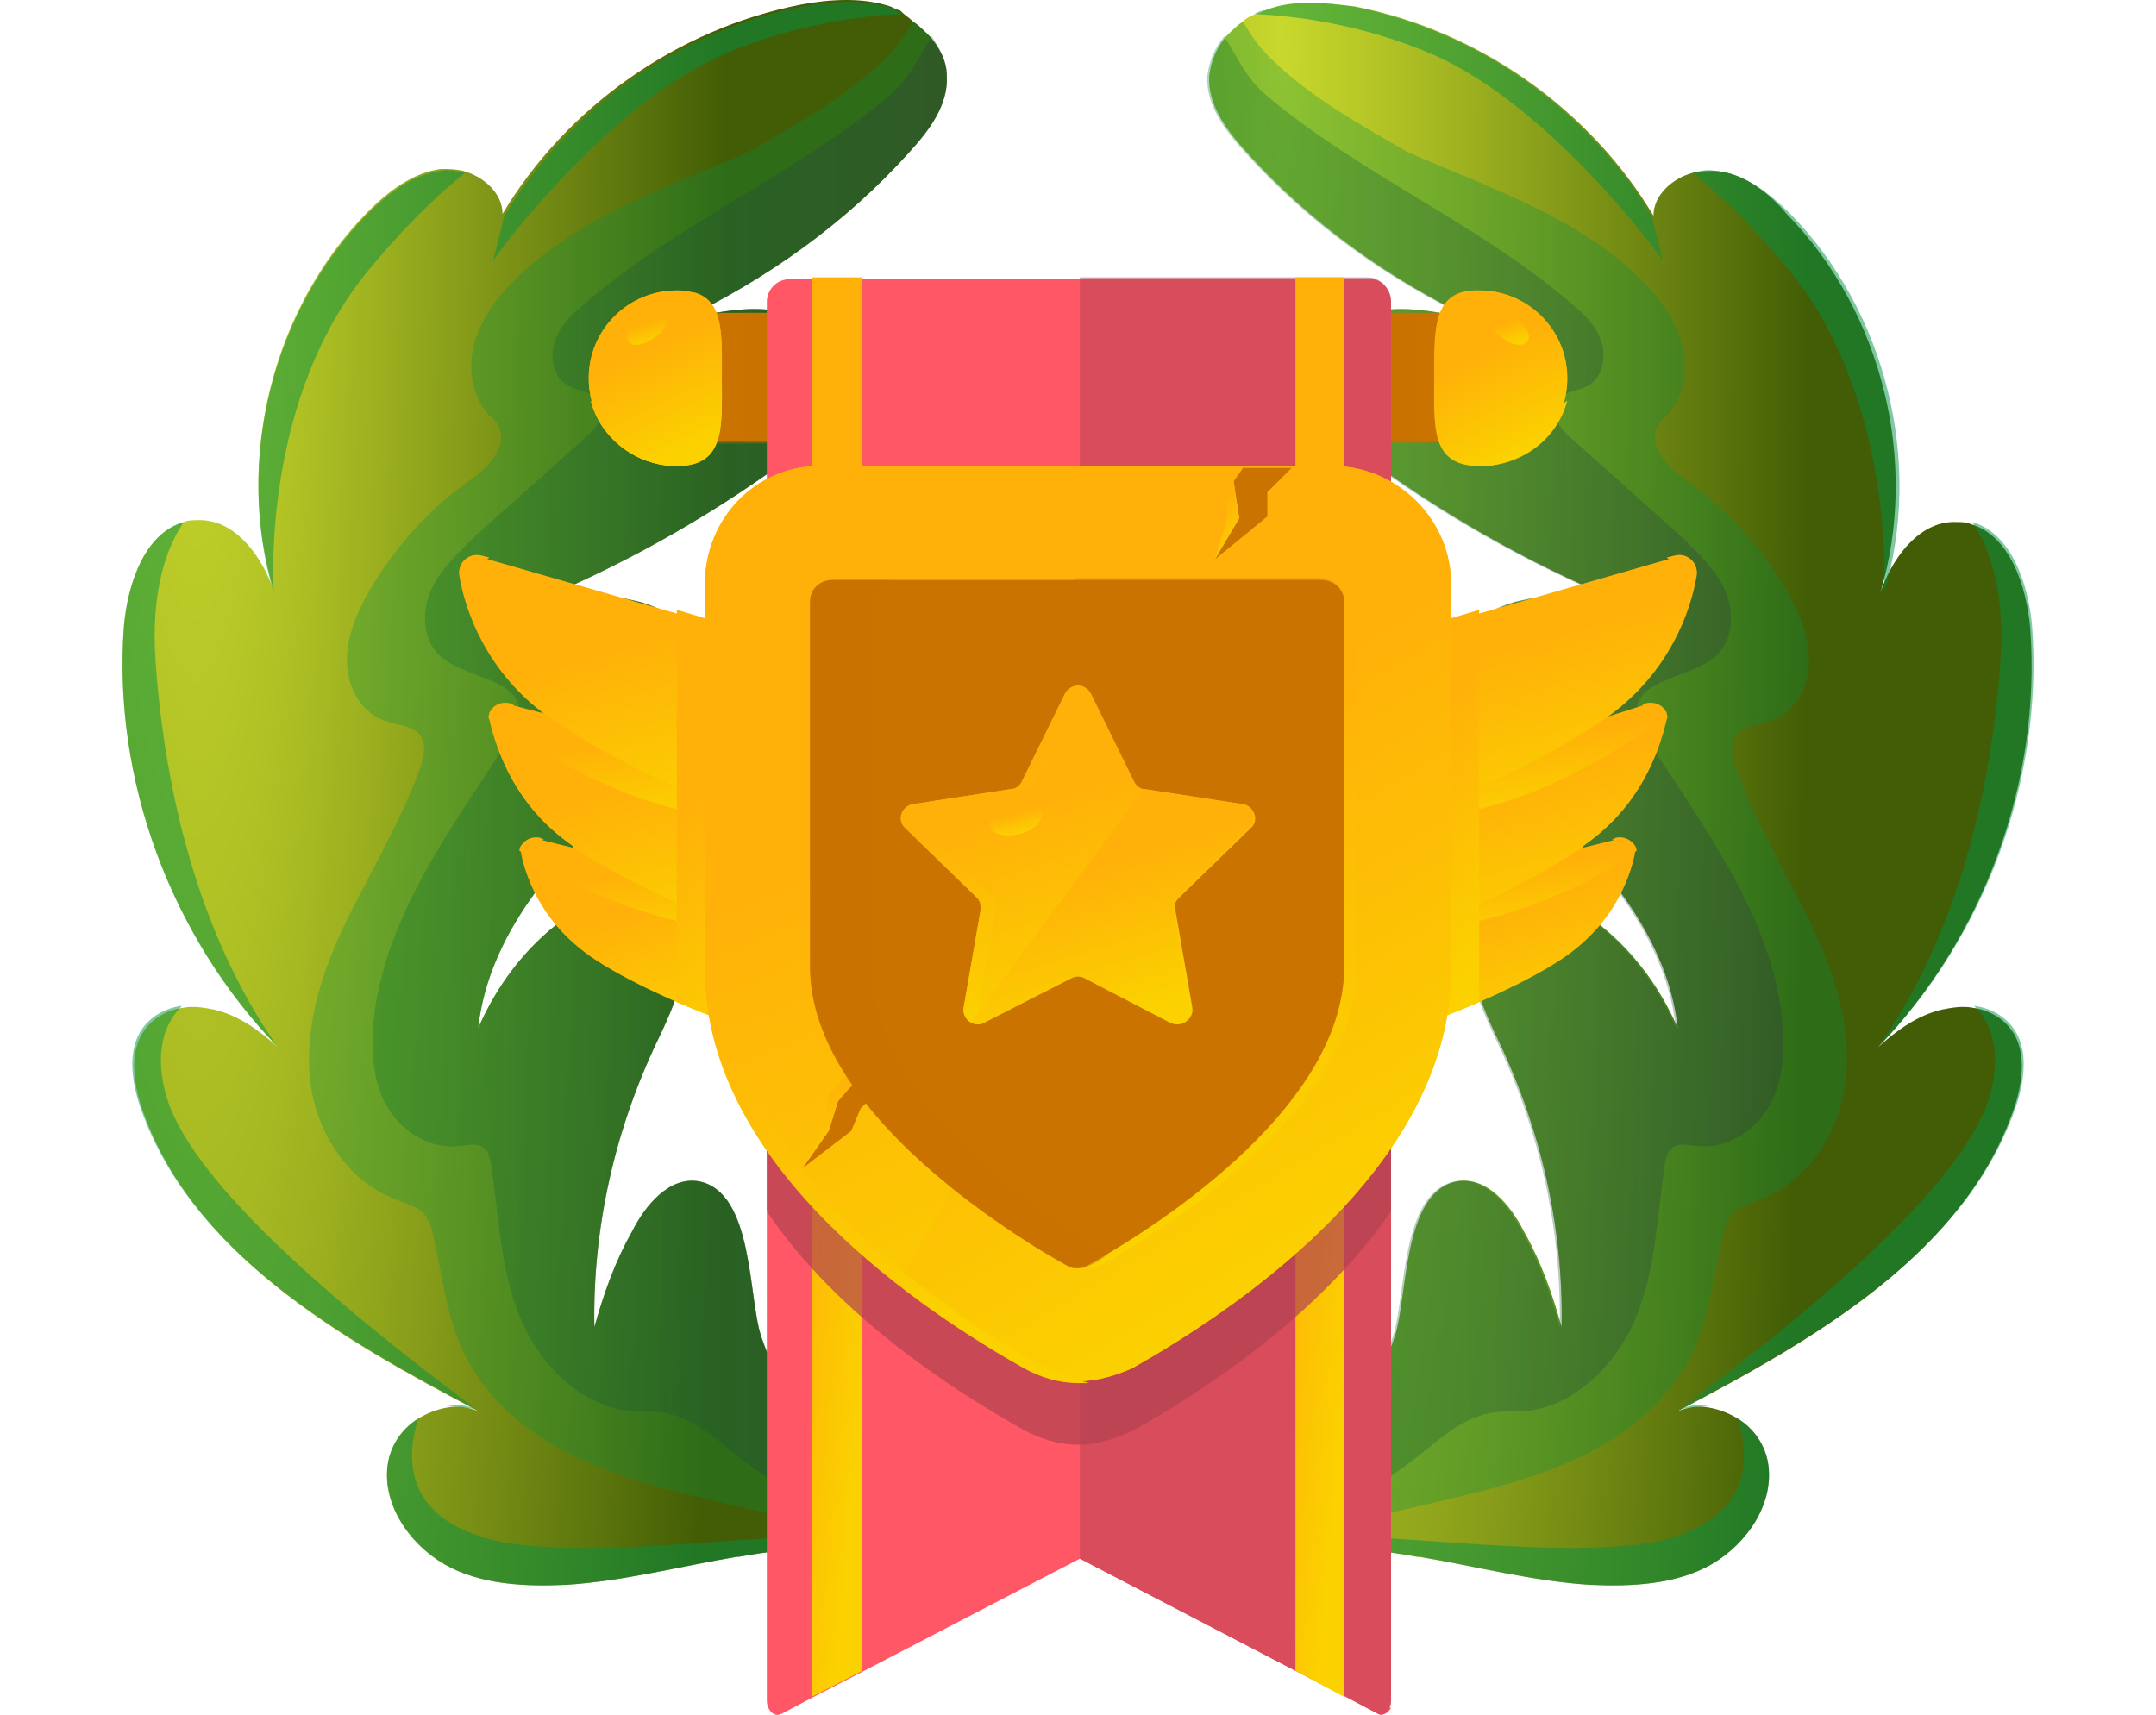 <svg width="440" height="350" viewBox="0 0 440 350" fill="none" xmlns="http://www.w3.org/2000/svg">
<path d="M188.631 311.673C189.013 312.054 189.396 312.816 189.396 313.198V313.579C189.013 313.96 188.631 313.96 188.248 313.96C186.718 313.96 185.188 314.342 183.275 314.342C172.564 315.104 161.47 315.867 150.758 317.773H150.376C138.899 319.679 127.422 322.729 115.563 323.492C107.147 323.873 97.966 323.492 90.698 319.298C83.429 315.104 77.691 306.716 79.221 298.329C79.986 294.516 82.281 291.466 85.342 289.56C87.255 288.416 89.167 287.654 91.463 287.273C93.375 286.891 95.671 287.273 97.584 288.035C69.275 273.166 38.671 255.629 28.724 225.51C27.194 220.554 26.429 214.454 29.489 210.26C31.402 207.591 34.462 206.066 37.523 205.685C39.436 205.304 41.731 205.685 43.644 206.066C48.617 207.21 52.825 210.26 56.651 213.691C56.651 213.691 57.033 213.691 57.033 214.072C34.845 191.197 22.986 159.172 25.281 127.91C26.046 119.141 29.489 108.847 37.523 106.56C38.288 106.178 39.436 106.178 40.201 106.178C47.469 105.797 52.825 112.66 55.503 119.522L55.885 120.666C47.852 93.978 55.503 63.097 75.013 43.272C79.221 39.078 84.194 35.266 89.932 34.503C91.463 34.503 92.993 34.503 94.523 34.885C98.731 36.028 102.557 39.459 102.557 43.653C115.563 21.922 138.134 5.909 163.382 0.953C169.503 -0.191 176.006 -0.572 181.745 1.334C182.51 1.716 183.275 2.097 183.657 2.097C184.805 3.241 185.57 3.622 186.335 4.384C187.483 5.147 188.631 6.291 189.778 7.434C191.691 9.722 193.221 12.391 193.221 15.441C193.604 21.541 189.396 26.878 185.57 31.072C172.564 45.559 156.496 56.997 138.899 65.385C145.402 63.86 152.288 62.334 158.792 63.478C165.295 64.622 171.798 69.96 172.181 76.441C172.564 84.066 166.06 89.785 159.939 94.36C143.107 106.56 125.127 116.472 106 124.097C113.651 122.572 121.684 120.666 129.335 122.572C136.986 124.097 144.255 130.197 144.637 137.822C145.402 146.591 137.751 153.454 131.248 159.172C115.563 172.897 99.879 189.291 97.584 209.879C101.409 201.11 107.147 193.485 114.798 187.766C120.919 183.191 130.1 180.141 135.839 185.097C143.49 191.579 138.516 203.397 134.308 212.166C125.51 230.466 120.919 250.673 121.302 270.879C123.214 264.016 125.51 257.535 128.953 251.435C131.631 246.098 136.604 239.998 142.725 241.141C153.818 243.429 152.671 264.779 155.349 272.785C159.939 286.51 169.503 298.329 181.745 306.335C184.423 308.241 186.718 309.767 188.631 311.673Z" fill="url(#paint0_radial_2475_4493)"/>
<path opacity="0.3" d="M188.631 311.673C189.013 312.054 189.396 312.817 189.396 313.198V313.579C189.013 313.961 188.631 313.961 188.248 313.961C186.718 313.961 185.188 314.342 183.275 314.342C170.651 312.054 158.409 309.386 145.785 306.336C135.839 304.048 125.51 301.379 116.329 296.804C107.147 292.229 98.731 284.986 94.523 275.836C91.08 268.592 90.315 260.204 88.402 252.198C88.02 250.292 87.255 248.385 86.107 247.242C84.577 246.098 82.664 245.717 81.134 244.954C70.422 241.142 63.919 230.085 63.154 219.029C62.389 207.973 66.214 196.917 71.188 187.004C76.161 177.091 81.899 167.179 85.725 156.885C86.49 154.598 87.255 151.548 85.342 149.641C83.812 148.116 81.516 148.116 79.221 147.354C73.865 145.829 70.805 140.491 70.805 134.773C70.805 129.435 73.1 124.479 75.778 119.904C80.751 111.516 87.637 103.891 95.671 98.172C99.496 95.504 103.704 91.31 101.792 87.116C101.409 85.972 100.261 85.21 99.496 84.448C96.053 80.254 95.288 74.154 97.201 68.816C99.114 63.479 102.557 59.285 106.765 55.472C119.772 43.654 136.986 37.935 152.671 31.072C162.617 25.354 172.946 19.635 180.98 11.629C183.275 9.341 184.805 7.054 186.335 4.385C187.483 5.147 188.631 6.291 189.778 7.435C191.691 9.722 193.221 12.391 193.221 15.441C193.604 21.541 189.396 26.879 185.57 31.072C172.564 45.56 156.496 56.997 138.899 65.385C145.403 63.86 152.288 62.335 158.792 63.479C165.295 64.622 171.799 69.96 172.181 76.441C172.564 84.066 166.06 89.785 159.939 94.36C143.107 106.56 125.127 116.473 106 124.098C113.651 122.573 121.684 120.666 129.335 122.573C136.986 124.098 144.255 130.198 144.637 137.823C145.403 146.591 137.751 153.454 131.248 159.173C115.564 172.898 99.879 189.292 97.584 209.879C101.409 201.11 107.147 193.485 114.798 187.767C120.919 183.191 130.1 180.142 135.839 185.098C143.49 191.579 138.517 203.398 134.309 212.167C125.51 230.467 120.919 250.673 121.302 270.879C123.215 264.017 125.51 257.535 128.953 251.435C131.631 246.098 136.604 239.998 142.725 241.142C153.819 243.429 152.671 264.779 155.349 272.786C159.939 286.511 169.503 298.329 181.745 306.336C184.423 308.242 186.718 309.767 188.631 311.673Z" fill="#009245"/>
<path opacity="0.3" d="M188.631 311.674C189.013 312.055 189.396 312.818 189.396 313.199C175.624 311.674 162.235 306.336 151.523 297.949C146.55 294.136 141.96 289.561 135.839 288.418C133.543 288.036 130.866 288.036 128.57 288.036C118.241 286.893 109.825 278.124 106 268.593C102.174 259.061 101.792 248.386 100.261 237.711C99.879 236.567 99.879 235.042 98.731 234.28C97.201 233.136 95.288 233.899 93.758 233.899C88.02 234.661 82.282 231.23 79.221 226.274C76.161 221.317 75.778 215.217 76.161 209.117C78.073 187.767 91.845 169.467 103.704 151.167C104.852 149.261 106 147.355 106 145.448C106 138.205 94.523 138.586 89.55 133.63C86.107 130.198 86.107 124.48 88.02 120.286C89.933 116.092 93.758 112.661 97.201 109.23C104.47 102.748 112.121 95.886 119.389 89.404C121.684 87.498 123.98 84.448 122.449 81.779C120.919 79.873 117.859 79.873 115.946 78.73C112.886 77.204 112.121 72.629 113.268 69.579C114.416 66.148 117.094 63.861 119.772 61.573C138.517 45.561 162.235 35.648 181.362 19.636C185.57 16.204 187.483 11.629 190.161 7.436C191.691 9.723 193.221 12.392 193.221 15.442C193.604 21.542 189.396 26.879 185.57 31.073C172.564 45.561 156.496 56.998 138.899 65.386C145.403 63.861 152.288 62.336 158.792 63.48C165.295 64.623 171.799 69.961 172.181 76.442C172.564 84.067 166.06 89.786 159.939 94.361C143.107 106.561 125.127 116.473 106 124.098C113.651 122.573 121.684 120.667 129.335 122.573C136.986 124.098 144.255 130.198 144.637 137.823C145.403 146.592 137.751 153.455 131.248 159.173C115.564 172.899 99.879 189.292 97.584 209.88C101.409 201.111 107.147 193.486 114.798 187.767C120.919 183.192 130.1 180.142 135.839 185.099C143.49 191.58 138.517 203.399 134.309 212.167C125.51 230.467 120.919 250.674 121.302 270.88C123.215 264.018 125.51 257.536 128.953 251.436C131.631 246.099 136.604 239.999 142.725 241.142C153.819 243.43 152.671 264.78 155.349 272.786C159.939 286.511 169.503 298.33 181.745 306.336C184.423 308.243 186.718 309.768 188.631 311.674Z" fill="url(#paint1_linear_2475_4493)"/>
<path opacity="0.5" d="M184.04 2.861C176.007 3.242 162.235 4.767 147.315 11.248C123.98 21.542 101.792 51.28 100.644 53.186L102.939 44.036C115.946 22.305 138.517 6.292 163.765 1.336C169.886 0.192 176.389 -0.189 182.127 1.717C182.893 2.098 183.275 2.48 184.04 2.861Z" fill="#009245"/>
<path opacity="0.5" d="M94.906 35.266C90.698 38.697 84.577 44.035 76.543 53.566C52.825 80.635 55.886 121.047 55.886 121.047C47.852 94.36 55.503 63.478 75.013 43.653C79.221 39.459 84.194 35.647 89.933 34.885C91.463 34.503 92.993 34.885 94.906 35.266Z" fill="#009245"/>
<path opacity="0.5" d="M56.651 213.69C34.845 191.196 22.986 159.171 25.281 127.909C26.047 119.14 29.489 108.846 37.523 106.559C34.08 111.515 30.637 120.665 31.785 135.534C33.698 161.84 40.584 190.815 56.651 213.69Z" fill="#009245"/>
<path opacity="0.5" d="M97.201 287.653C68.892 272.784 38.288 255.247 28.342 225.128C26.812 220.172 26.047 214.072 29.107 209.878C31.02 207.209 34.08 205.684 37.141 205.303C34.08 208.353 31.402 213.69 33.698 222.84C37.906 239.997 66.98 265.159 97.201 287.653Z" fill="#009245"/>
<path opacity="0.5" d="M97.201 287.654C97.201 287.654 94.906 287.273 91.08 286.892C93.376 286.51 95.288 286.892 97.201 287.654Z" fill="#009245"/>
<path opacity="0.5" d="M183.275 314.34C172.564 315.102 161.47 315.865 150.758 317.771H150.376C138.899 319.677 127.423 322.727 115.564 323.49C107.147 323.871 97.966 323.49 90.698 319.296C83.429 315.102 77.691 306.715 79.221 298.327C79.986 294.515 82.282 291.465 85.342 289.559C83.429 295.659 80.751 310.146 102.174 314.721C125.51 318.915 165.295 310.909 183.275 314.34Z" fill="#009245"/>
<path d="M251.369 311.671C250.987 312.052 250.604 312.434 250.604 313.196V313.577C250.987 313.959 251.369 313.959 251.752 313.959C253.282 313.959 254.812 314.34 256.725 314.34C267.436 315.102 278.53 315.865 289.242 317.771H289.624C301.101 319.677 312.577 322.727 324.437 323.49C332.853 323.871 342.034 323.49 349.302 319.296C356.571 315.102 362.309 306.715 360.779 298.327C360.014 294.515 357.718 291.465 354.658 289.559C352.745 288.415 350.833 287.652 348.537 287.271C346.624 286.89 344.329 287.271 342.416 288.034C370.725 273.165 401.329 255.627 411.276 225.508C412.806 220.552 413.571 214.452 410.511 210.258C408.598 207.59 405.537 206.065 402.477 205.683C400.564 205.302 398.269 205.683 396.356 206.065C391.383 207.208 387.175 210.258 383.349 213.69C383.349 213.69 382.967 213.69 382.967 214.071C404.772 191.577 416.631 159.552 414.336 128.289C413.571 119.521 410.128 109.227 402.094 106.939C401.329 106.558 400.182 106.558 399.417 106.558C392.148 106.177 386.792 113.039 384.115 119.902L383.732 121.046C391.766 94.358 384.115 63.477 364.604 43.652C361.161 39.458 355.806 35.264 350.067 34.883C348.537 34.883 347.007 34.883 345.477 35.264C341.269 36.408 337.443 39.839 337.443 44.033C324.436 22.302 301.866 6.289 276.618 1.333C270.497 0.57 263.993 -0.192 258.255 2.095C257.49 2.477 256.725 2.858 256.342 2.858C255.195 3.239 254.43 3.62 253.665 4.383C252.517 5.145 251.369 6.289 250.222 7.433C248.309 9.72 247.161 12.389 246.779 15.439C246.396 21.539 250.604 26.877 254.43 31.07C267.436 45.558 283.504 56.995 301.101 65.383C294.598 63.858 287.712 62.333 281.208 63.477C274.705 64.621 268.201 69.958 267.819 76.439C267.436 84.064 273.94 89.783 280.061 94.358C296.893 106.558 314.873 116.471 334 124.096C326.349 122.571 318.316 120.664 310.665 122.571C303.014 124.096 295.745 130.196 295.363 137.821C294.598 146.589 302.249 153.452 308.752 159.171C324.436 172.896 340.121 189.29 342.416 209.877C338.591 201.108 332.853 193.483 325.202 187.765C319.081 183.19 309.9 180.14 304.161 185.096C296.51 191.577 301.483 203.396 305.692 212.165C314.49 230.465 319.081 250.671 318.698 270.877C316.785 264.015 314.49 257.534 311.047 251.434C308.369 246.096 303.396 239.996 297.275 241.14C286.181 243.427 287.329 264.777 284.651 272.784C280.061 286.509 270.497 298.327 258.255 306.334C255.577 308.24 253.282 309.765 251.369 311.671Z" fill="url(#paint2_radial_2475_4493)"/>
<path opacity="0.3" d="M251.369 311.671C250.987 312.052 250.604 312.434 250.604 313.196V313.577C250.987 313.959 251.369 313.959 251.752 313.959C253.282 313.959 254.812 314.34 256.725 314.34C269.349 312.052 281.591 309.384 294.215 306.334C304.161 304.046 314.49 301.377 323.671 296.802C332.853 292.227 341.269 284.984 345.477 275.834C348.92 268.59 349.685 260.202 351.598 252.196C351.98 250.29 352.745 248.383 353.893 247.24C355.423 246.096 357.336 245.715 358.866 244.952C369.577 241.14 376.081 230.083 376.846 219.027C377.611 207.971 373.786 196.915 368.812 187.002C363.839 177.09 358.101 167.177 354.275 156.883C353.51 154.596 352.745 151.546 354.658 149.639C356.188 148.114 358.484 148.114 360.779 147.352C366.135 145.827 369.195 140.489 369.195 134.771C369.195 129.433 366.9 124.477 364.222 119.902C359.249 111.514 352.363 103.889 344.329 98.171C340.504 95.502 336.296 91.308 338.208 87.114C338.591 85.971 339.738 85.208 340.504 84.445C343.947 80.252 344.712 74.152 342.799 68.814C340.886 63.477 337.443 59.283 333.235 55.471C320.228 43.652 303.014 37.933 287.329 31.07C277.383 25.352 267.054 19.633 259.02 11.627C256.725 9.339 255.195 7.052 253.664 4.383C252.517 5.145 251.369 6.289 250.222 7.433C248.309 9.72 247.161 12.389 246.779 15.439C246.396 21.539 250.604 26.877 254.43 31.07C267.436 45.558 283.503 56.995 301.101 65.383C294.597 63.858 287.712 62.333 281.208 63.477C274.705 64.621 268.201 69.958 267.819 76.439C267.436 84.064 273.94 89.783 280.06 94.358C296.893 106.558 314.873 116.471 334 124.096C326.349 122.571 318.316 120.664 310.665 122.571C303.014 124.096 295.745 130.196 295.363 137.821C294.597 146.589 302.248 153.452 308.752 159.171C324.436 172.896 340.121 189.29 342.416 209.877C338.591 201.108 332.853 193.483 325.202 187.765C319.081 183.19 309.9 180.14 304.161 185.096C296.51 191.577 301.483 203.396 305.691 212.165C314.49 230.465 319.081 250.671 318.698 270.877C316.785 264.015 314.49 257.534 311.047 251.434C308.369 246.096 303.396 239.996 297.275 241.14C286.181 243.427 287.329 264.777 284.651 272.784C280.061 286.509 270.497 298.327 258.255 306.334C255.577 308.24 253.282 309.765 251.369 311.671Z" fill="#009245"/>
<path opacity="0.3" d="M251.369 311.672C250.987 312.053 250.604 312.434 250.604 313.197C264.376 311.672 277.765 306.334 288.477 297.947C293.45 294.134 298.04 289.559 304.161 288.416C306.457 288.034 309.134 288.034 311.43 288.034C321.759 286.891 330.175 278.122 334 268.591C337.826 259.059 338.208 248.384 339.739 237.709C340.121 236.566 340.121 235.04 341.269 234.278C342.799 233.134 344.712 233.897 346.242 233.897C351.98 234.659 357.718 231.228 360.779 226.272C363.839 221.315 364.222 215.215 363.839 209.115C361.926 187.765 348.155 169.465 336.296 151.165C335.148 149.259 334 147.353 334 145.446C334 138.203 345.477 138.584 350.45 133.628C353.893 130.196 353.893 124.478 351.98 120.284C350.067 116.09 346.242 112.659 342.799 109.228C335.53 102.746 327.879 95.884 320.611 89.403C318.316 87.496 316.02 84.446 317.551 81.778C319.081 79.871 322.141 79.871 324.054 78.728C327.114 77.203 327.879 72.627 326.732 69.578C325.584 66.146 322.906 63.859 320.228 61.571C301.483 45.559 277.765 35.646 258.638 19.634C254.43 16.202 252.517 11.627 249.839 7.434C247.926 9.721 246.779 12.39 246.396 15.44C246.013 21.54 250.222 26.877 254.047 31.071C267.054 45.559 283.121 56.996 300.718 65.384C294.215 63.859 287.329 62.334 280.826 63.477C274.322 64.621 267.819 69.959 267.436 76.44C267.054 84.065 273.557 89.784 279.678 94.359C296.51 106.559 314.49 116.471 333.618 124.096C325.967 122.571 317.933 120.665 310.282 122.571C302.631 124.096 295.363 130.196 294.98 137.821C294.215 146.59 301.866 153.453 308.369 159.172C324.054 172.897 339.739 189.29 342.034 209.878C338.208 201.109 332.47 193.484 324.819 187.765C318.698 183.19 309.517 180.14 303.779 185.097C296.128 191.578 301.101 203.397 305.309 212.165C314.108 230.465 318.698 250.672 318.316 270.878C316.403 264.016 314.108 257.534 310.665 251.434C307.987 246.097 303.014 239.997 296.893 241.141C285.799 243.428 286.946 264.778 284.269 272.784C279.678 286.509 270.114 298.328 257.873 306.334C255.577 308.241 253.282 309.766 251.369 311.672Z" fill="url(#paint3_linear_2475_4493)"/>
<path opacity="0.5" d="M255.96 2.858C263.993 3.239 277.765 4.764 292.685 11.245C316.02 21.539 338.208 51.277 339.356 53.183L337.061 44.033C324.054 22.302 301.483 6.289 276.235 1.333C270.497 0.57 263.993 -0.192 258.255 2.095C257.49 2.095 256.725 2.477 255.96 2.858Z" fill="#009245"/>
<path opacity="0.5" d="M345.477 35.266C349.685 38.697 355.806 44.035 363.839 53.566C387.175 80.635 384.497 121.047 384.497 121.047C392.531 94.36 384.88 63.478 365.369 43.653C361.161 39.459 355.806 35.266 350.067 34.885C348.537 34.503 347.007 34.885 345.477 35.266Z" fill="#009245"/>
<path opacity="0.5" d="M383.349 213.69C405.155 191.196 417.014 159.171 414.719 127.909C413.953 119.14 410.51 108.846 402.477 106.559C405.92 111.515 409.363 120.665 408.215 135.534C406.302 161.84 399.417 190.815 383.349 213.69Z" fill="#009245"/>
<path opacity="0.5" d="M342.799 287.653C371.108 272.784 401.712 255.247 411.658 225.128C413.188 220.172 413.953 214.072 410.893 209.878C408.98 207.209 405.92 205.684 402.86 205.303C405.92 208.353 408.598 213.69 406.302 222.84C402.094 239.997 373.02 265.159 342.799 287.653Z" fill="#009245"/>
<path opacity="0.5" d="M342.799 287.654C342.799 287.654 345.094 287.273 348.92 286.892C346.624 286.51 344.712 286.892 342.799 287.654Z" fill="#009245"/>
<path opacity="0.5" d="M256.725 314.34C267.436 315.102 278.53 315.865 289.242 317.771H289.624C301.101 319.677 312.577 322.727 324.436 323.49C332.853 323.871 342.034 323.49 349.302 319.296C356.571 315.102 362.309 306.715 360.779 298.327C360.014 294.515 357.718 291.465 354.658 289.559C356.571 295.659 359.249 310.146 337.826 314.721C314.873 318.915 275.087 310.909 256.725 314.34Z" fill="#009245"/>
<path d="M298.806 63.861H141.194V90.168H298.806V63.861Z" fill="#CA7300"/>
<path opacity="0.5" d="M288.477 63.861H151.523V90.168H288.477V63.861Z" fill="#CA7300"/>
<path opacity="0.3" d="M298.806 79.492H141.194V90.549H298.806V79.492Z" fill="#CA7300"/>
<path d="M283.886 61.572V347.129C283.886 349.035 282.356 350.56 281.208 349.798L274.705 346.366L264.376 341.029L220.383 318.154L176.389 341.029L166.06 346.366L159.557 349.798C158.027 350.56 156.879 349.035 156.879 347.129V61.572C156.879 58.903 159.174 56.997 161.47 56.997H279.295C281.591 56.615 283.886 58.903 283.886 61.572Z" fill="#FF5766"/>
<path d="M161.087 347.13V61.573C161.087 58.904 163.382 56.998 165.678 56.998H161.087C158.409 56.998 156.496 59.286 156.496 61.573V347.13C156.496 349.036 158.027 350.561 159.174 349.799L161.47 348.655C161.087 348.274 161.087 347.511 161.087 347.13Z" fill="#FF5766"/>
<path d="M279.295 346.369L268.967 341.031L224.973 318.156L222.678 319.3L264.376 341.031L274.705 346.369L281.208 349.8C282.356 350.181 283.121 349.8 283.886 348.656L279.295 346.369Z" fill="#FF5766"/>
<path opacity="0.5" d="M283.886 61.574V347.131C283.886 349.037 282.356 350.562 281.208 349.799L274.705 346.368L264.376 341.031L220.383 318.155V56.617H279.295C281.591 56.617 283.886 58.905 283.886 61.574Z" fill="#B24250"/>
<path d="M176.007 56.617V341.031L165.678 346.368V56.617H176.007Z" fill="url(#paint4_linear_2475_4493)"/>
<path d="M274.322 56.617V346.368L264.376 341.031V56.617H274.322Z" fill="url(#paint5_linear_2475_4493)"/>
<path opacity="0.7" d="M283.886 111.136V247.243C268.966 268.974 244.483 284.606 231.476 291.849C227.651 293.756 223.825 294.899 220 294.899C216.174 294.899 212.349 293.756 208.906 291.849C195.899 284.606 171.033 268.974 156.496 247.243V111.136C159.939 109.23 163.382 108.468 167.59 108.468H272.792C276.618 108.086 280.443 109.23 283.886 111.136Z" fill="#B24250"/>
<path d="M164.913 185.481V214.456C164.913 214.456 151.523 210.262 138.134 204.544C132.013 201.875 125.892 198.825 121.302 195.775C110.973 188.912 107.53 179.762 106.382 174.425C106.382 174.043 106.382 174.043 106.382 173.662C106.382 172.137 108.295 170.993 110.208 171.375L117.859 173.281L138.517 178.618L164.913 185.481Z" fill="url(#paint6_linear_2475_4493)"/>
<path d="M124.362 195.392C114.033 188.529 110.59 179.379 109.443 174.042C109.443 173.661 109.443 173.661 109.443 173.279C109.443 172.517 110.208 171.754 110.973 171.373L110.208 170.992C108.295 170.611 106.382 171.754 106.382 173.279C106.382 173.279 106.382 173.661 106.382 174.042C107.53 179.379 110.973 188.529 121.302 195.392C136.221 205.686 164.913 214.454 164.913 214.454V213.311C157.262 210.642 136.604 203.398 124.362 195.392Z" fill="url(#paint7_linear_2475_4493)"/>
<path d="M164.913 185.481V191.2C162.235 191.581 158.792 191.962 154.201 191.2C127.805 187.387 113.268 179 106 173.662C106 172.137 107.913 170.993 109.825 171.375L164.913 185.481Z" fill="url(#paint8_linear_2475_4493)"/>
<path d="M164.913 160.699V195.012C164.913 195.012 151.906 190.818 138.134 184.337C130.866 180.906 123.215 177.093 117.476 173.281C117.094 173.281 117.094 172.899 116.711 172.518C105.235 164.512 101.409 153.456 100.261 147.356C100.261 146.974 100.261 146.593 100.261 145.831C100.644 144.306 102.557 143.162 104.47 143.924L113.268 146.212L138.517 153.074L164.913 160.699Z" fill="url(#paint9_linear_2475_4493)"/>
<path d="M119.772 172.518C108.295 164.511 104.47 153.455 103.322 147.355C103.322 146.974 103.322 146.592 103.322 145.83C103.704 145.067 104.087 144.305 104.852 143.924L104.087 143.542C102.174 143.161 100.644 143.924 99.879 145.449C99.879 145.83 99.496 146.211 99.879 146.974C101.409 153.455 105.235 164.511 116.711 172.518C133.543 184.336 164.913 195.011 164.913 195.011V193.868C156.496 190.818 133.161 182.43 119.772 172.518Z" fill="url(#paint10_linear_2475_4493)"/>
<path d="M164.913 160.699V165.274C163.382 165.655 162.235 166.037 160.322 166.418C133.926 170.23 109.06 152.693 99.879 146.211C100.261 144.686 102.174 143.543 104.087 144.305L164.913 160.699Z" fill="url(#paint11_linear_2475_4493)"/>
<path d="M164.913 132.487V171.375C164.913 171.375 152.288 167.181 138.134 160.7C129.335 156.887 120.154 151.931 112.886 146.975C112.503 146.593 112.121 146.593 111.738 146.212C99.114 137.062 94.906 124.481 93.758 117.618C93.376 115.331 95.671 113.043 98.349 113.806L138.134 125.243L164.913 132.487Z" fill="url(#paint12_linear_2475_4493)"/>
<path d="M116.329 145.829C103.704 136.679 99.496 124.098 98.349 117.236C97.966 115.711 98.731 114.567 99.879 113.804L98.349 113.423C95.671 112.661 93.376 114.948 93.758 117.236C95.288 124.098 99.496 136.679 111.738 145.829C130.1 159.554 164.913 171.373 164.913 171.373V169.848C154.966 166.036 130.483 156.123 116.329 145.829Z" fill="url(#paint13_linear_2475_4493)"/>
<path d="M164.913 132.487V214.456C164.913 214.456 151.523 210.262 138.134 204.543V124.48L164.913 132.487Z" fill="url(#paint14_linear_2475_4493)"/>
<path d="M275.087 185.481V214.456C275.087 214.456 288.477 210.262 301.866 204.544C307.987 201.875 314.108 198.825 318.698 195.775C329.027 188.912 332.47 179.762 333.618 174.425C333.618 174.043 333.618 174.043 333.618 173.662C333.618 172.137 331.705 170.993 329.792 171.375L322.141 173.281L301.483 178.618L275.087 185.481Z" fill="url(#paint15_linear_2475_4493)"/>
<path d="M315.638 195.392C325.967 188.529 329.41 179.379 330.557 174.042C330.557 173.661 330.557 173.661 330.557 173.279C330.557 172.517 329.792 171.754 329.027 171.373L329.792 170.992C331.705 170.611 333.618 171.754 333.618 173.279C333.618 173.279 333.618 173.661 333.618 174.042C332.47 179.379 329.027 188.529 318.698 195.392C303.779 205.686 275.087 214.454 275.087 214.454V213.311C282.738 210.642 303.779 203.398 315.638 195.392Z" fill="url(#paint16_linear_2475_4493)"/>
<path d="M275.087 185.481V191.2C277.765 191.581 281.208 191.962 285.799 191.2C312.195 187.387 326.732 179 334 173.662C334 172.137 332.088 170.993 330.175 171.375L275.087 185.481Z" fill="url(#paint17_linear_2475_4493)"/>
<path d="M275.087 160.699V195.012C275.087 195.012 288.094 190.818 301.866 184.337C309.134 180.906 316.785 177.093 322.524 173.281C322.906 173.281 322.906 172.899 323.289 172.518C334.765 164.512 338.591 153.456 339.739 147.356C339.739 146.974 339.739 146.593 339.739 145.831C339.356 144.306 337.443 143.162 335.53 143.924L327.114 146.593L301.866 153.456L275.087 160.699Z" fill="url(#paint18_linear_2475_4493)"/>
<path d="M320.228 172.518C331.705 164.511 335.53 153.455 336.678 147.355C336.678 146.974 336.678 146.592 336.678 145.83C336.296 145.067 335.913 144.305 335.148 143.924L335.913 143.542C337.826 143.161 339.356 143.924 340.121 145.449C340.121 145.83 340.504 146.211 340.121 146.974C338.591 153.455 334.765 164.511 323.289 172.518C306.839 184.718 275.087 195.011 275.087 195.011V193.868C283.503 190.818 306.839 182.43 320.228 172.518Z" fill="url(#paint19_linear_2475_4493)"/>
<path d="M275.087 160.699V165.274C276.618 165.655 277.765 166.037 279.678 166.418C306.074 170.23 330.94 152.693 340.121 146.211C339.739 144.686 337.826 143.543 335.913 144.305L275.087 160.699Z" fill="url(#paint20_linear_2475_4493)"/>
<path d="M275.087 132.487V171.375C275.087 171.375 287.712 167.181 301.866 160.7C310.665 156.887 319.846 151.931 327.114 146.975C327.497 146.593 327.879 146.593 328.262 146.212C340.886 137.062 345.094 124.481 346.242 117.618C346.624 115.331 344.329 113.043 341.651 113.806L301.866 125.243L275.087 132.487Z" fill="url(#paint21_linear_2475_4493)"/>
<path d="M323.671 145.829C336.296 136.679 340.504 124.098 341.651 117.236C342.034 115.711 341.269 114.567 340.121 113.804L341.651 113.423C344.329 112.661 346.624 114.948 346.242 117.236C344.712 124.098 340.504 136.679 328.262 145.829C309.9 159.554 275.087 171.373 275.087 171.373V169.848C285.034 166.036 309.517 156.123 323.671 145.829Z" fill="url(#paint22_linear_2475_4493)"/>
<path d="M275.087 132.487V214.456C275.087 214.456 288.477 210.262 301.866 204.543V124.48L275.087 132.487Z" fill="url(#paint23_linear_2475_4493)"/>
<path d="M296.128 119.142V198.061C296.128 238.855 250.604 268.211 231.094 279.267C227.651 280.792 223.825 281.936 220 281.936C216.174 281.936 212.349 280.792 208.906 278.886C202.403 275.074 192.839 269.355 182.892 261.73C163.765 246.861 143.872 224.748 143.872 197.68V119.142C143.872 106.179 154.201 95.123 167.208 95.123H272.409C285.416 95.504 296.128 106.179 296.128 119.142Z" fill="url(#paint24_linear_2475_4493)"/>
<path d="M296.128 119.142V198.061C296.128 238.855 250.604 268.211 231.094 279.267C227.651 280.792 223.826 281.936 220 281.936C216.174 281.936 212.349 280.792 208.906 278.886C202.403 275.074 192.839 269.355 182.893 261.73C218.087 212.167 220 117.998 220 95.123H272.792C285.416 95.504 296.128 106.179 296.128 119.142Z" fill="url(#paint25_linear_2475_4493)"/>
<path d="M213.497 279.267C193.986 268.592 148.463 238.855 148.463 198.061V119.142C148.463 106.179 158.792 95.123 171.798 95.123H167.208C154.201 95.123 143.872 105.798 143.872 119.142V198.061C143.872 238.855 189.396 268.211 208.906 279.267C212.349 281.174 216.174 282.317 220 282.317C220.765 282.317 221.53 282.317 222.295 282.317C219.235 281.555 216.557 280.411 213.497 279.267Z" fill="url(#paint26_linear_2475_4493)"/>
<path d="M147.315 77.204C147.315 87.117 148.08 95.123 138.134 95.123C128.188 95.123 120.154 87.117 120.154 77.204C120.154 67.291 128.188 59.285 138.134 59.285C148.08 59.285 147.315 67.291 147.315 77.204Z" fill="url(#paint27_linear_2475_4493)"/>
<path d="M122.449 77.204C122.449 67.673 129.718 60.048 139.282 59.285C138.899 59.285 138.517 59.285 138.134 59.285C128.188 59.285 120.154 67.291 120.154 77.204C120.154 87.117 128.188 95.123 138.134 95.123C138.517 95.123 138.899 95.123 139.282 95.123C129.718 94.36 122.449 86.354 122.449 77.204Z" fill="url(#paint28_linear_2475_4493)"/>
<path d="M141.577 59.666C141.959 62.335 141.577 65.004 141.577 68.053C141.577 77.966 142.342 85.972 132.396 85.972C127.805 85.972 123.98 84.447 120.537 81.779C122.449 89.404 129.718 95.122 138.134 95.122C148.08 95.122 147.315 87.116 147.315 77.204C147.315 68.435 147.698 61.191 141.577 59.666Z" fill="url(#paint29_linear_2475_4493)"/>
<path d="M135.839 64.624C136.604 65.768 135.456 67.674 133.161 69.199C130.866 70.724 128.953 70.724 128.188 69.58C127.423 68.436 128.57 66.53 130.866 65.005C132.778 63.48 135.074 63.48 135.839 64.624Z" fill="url(#paint30_linear_2475_4493)"/>
<path d="M292.685 77.205C292.685 87.117 291.92 95.124 301.866 95.124C311.812 95.124 319.846 87.117 319.846 77.205C319.846 67.292 311.812 59.286 301.866 59.286C292.302 58.905 292.685 67.292 292.685 77.205Z" fill="url(#paint31_linear_2475_4493)"/>
<path d="M317.55 77.204C317.55 67.673 310.282 60.048 300.718 59.285C301.101 59.285 301.483 59.285 301.866 59.285C311.812 59.285 319.846 67.291 319.846 77.204C319.846 87.117 311.812 95.123 301.866 95.123C301.483 95.123 301.101 95.123 300.718 95.123C310.282 94.36 317.55 86.354 317.55 77.204Z" fill="url(#paint32_linear_2475_4493)"/>
<path d="M298.805 59.666C298.423 62.335 298.805 65.004 298.805 68.053C298.805 77.966 298.04 85.972 307.987 85.972C312.577 85.972 316.403 84.447 319.846 81.779C317.933 89.404 310.665 95.122 302.248 95.122C292.302 95.122 293.067 87.116 293.067 77.204C292.685 68.435 292.302 61.191 298.805 59.666Z" fill="url(#paint33_linear_2475_4493)"/>
<path d="M304.161 64.624C303.396 65.768 304.544 67.674 306.839 69.199C309.134 70.724 311.047 70.724 311.812 69.58C312.577 68.436 311.43 66.53 309.134 65.005C307.222 63.48 304.926 63.48 304.161 64.624Z" fill="url(#paint34_linear_2475_4493)"/>
<path d="M263.611 95.506L258.638 100.462V105.418L247.926 114.187L252.899 105.8L251.752 98.175L253.664 95.506H263.611Z" fill="#CA7300"/>
<path d="M179.067 215.598L171.033 224.748L169.121 230.848L163.765 238.473L173.711 230.848L175.624 226.273L179.45 222.46L179.067 215.598Z" fill="#CA7300"/>
<path d="M179.067 215.598L171.033 224.748L169.121 230.848L163.765 238.473L167.973 230.467L169.121 223.604L179.45 211.404L179.067 215.598Z" fill="url(#paint35_linear_2475_4493)"/>
<path d="M253.664 95.506L251.752 98.175L252.899 105.8L247.926 114.187L250.604 105.418L249.456 98.175L250.604 95.506H253.664Z" fill="url(#paint36_linear_2475_4493)"/>
<path d="M277 122.956V197.3C277 227.419 234.919 252.581 224.591 258.3C223.06 259.062 221.53 259.062 220.383 258.3C216.174 256.012 206.611 250.294 196.664 242.287C182.51 230.85 167.973 214.837 167.973 197.3V122.956C167.973 120.287 169.886 118.381 172.564 118.381H272.027C274.705 118.381 277 120.287 277 122.956Z" fill="url(#paint37_linear_2475_4493)"/>
<path d="M274.322 122.956V197.3C274.322 227.419 232.242 252.581 221.913 258.3C220.383 259.062 218.852 259.062 217.705 258.3C213.497 256.012 203.933 250.294 193.987 242.287C179.832 230.85 165.295 214.837 165.295 197.3V122.956C165.295 120.287 167.208 118.381 169.886 118.381H269.349C272.41 118.381 274.322 120.287 274.322 122.956Z" fill="#CA7300"/>
<path opacity="0.3" d="M274.322 122.954V197.298C274.322 227.417 232.242 252.58 221.913 258.298C220.383 259.061 218.852 259.061 217.705 258.298C213.497 256.011 203.933 250.292 193.987 242.286C212.732 203.017 218.087 150.023 219.235 117.998H269.732C272.41 118.379 274.322 120.286 274.322 122.954Z" fill="#CA7300"/>
<path opacity="0.5" d="M177.919 197.3V122.956C177.919 120.287 179.832 118.381 182.51 118.381H170.268C167.59 118.381 165.678 120.668 165.678 122.956V197.3C165.678 227.419 207.758 252.581 218.087 258.3C219.617 259.062 221.148 259.062 222.295 258.3C223.443 257.919 224.591 257.156 226.121 256.012C211.966 247.625 177.919 224.75 177.919 197.3Z" fill="#CA7300"/>
<path d="M222.678 141.636L231.477 159.554C231.859 160.317 232.624 161.079 233.772 161.079L253.665 164.129C255.96 164.511 257.107 167.561 255.195 169.086L240.658 183.192C239.893 183.954 239.51 184.717 239.893 185.861L243.336 205.686C243.718 207.973 241.04 209.879 239.128 208.736L221.53 199.586C220.765 199.204 219.617 199.204 218.852 199.586L200.872 208.736C198.577 209.879 196.282 207.973 196.664 205.686L200.107 185.861C200.107 184.717 200.107 183.954 199.342 183.192L184.805 169.086C182.893 167.179 184.04 164.511 186.336 164.129L206.228 161.079C207.376 161.079 208.141 160.317 208.523 159.554L217.322 141.636C218.47 139.348 221.53 139.348 222.678 141.636Z" fill="url(#paint38_linear_2475_4493)"/>
<path d="M199.725 205.687L203.168 185.861C203.168 184.718 203.168 183.955 202.403 183.193L187.866 169.086C185.953 167.18 187.101 164.511 189.396 164.13L209.289 161.08C210.436 161.08 211.201 160.318 211.584 159.555L220.383 141.636C220.765 141.255 221.148 140.493 221.53 140.493C220 139.73 218.087 140.111 217.322 141.636L208.523 159.555C208.141 160.318 207.376 161.08 206.228 161.08L186.336 164.13C184.04 164.511 182.893 167.561 184.805 169.086L199.342 183.193C200.107 183.955 200.49 184.718 200.107 185.861L196.664 205.687C196.282 207.974 198.96 209.88 200.872 208.737C200.107 207.974 199.342 206.83 199.725 205.687Z" fill="url(#paint39_linear_2475_4493)"/>
<path d="M200.872 208.736L218.47 199.586C219.235 199.205 220.383 199.205 221.148 199.586L238.745 208.736C241.04 209.88 243.336 207.974 242.953 205.686L239.51 185.861C239.51 184.718 239.51 183.955 240.275 183.193L254.812 169.086C256.725 167.18 255.577 164.511 253.282 164.13L233.389 161.08L198.195 208.736C199.342 209.118 200.107 209.118 200.872 208.736Z" fill="url(#paint40_linear_2475_4493)"/>
<path d="M212.732 165.654C213.114 167.179 211.201 169.467 208.141 170.229C205.081 170.992 202.403 170.229 202.02 168.704C201.638 167.179 203.55 164.892 206.611 164.129C209.671 163.367 212.349 164.129 212.732 165.654Z" fill="url(#paint41_linear_2475_4493)"/>
<defs>
<radialGradient id="paint0_radial_2475_4493" cx="0" cy="0" r="1" gradientTransform="matrix(108.439 33.004 0 873.637 39.638 7.461)" gradientUnits="userSpaceOnUse">
<stop stop-color="#C9D82C"/>
<stop offset="0.257" stop-color="#AABC23"/>
<stop offset="0.814" stop-color="#5D760D"/>
<stop offset="1" stop-color="#425D05"/>
</radialGradient>
<linearGradient id="paint1_linear_2475_4493" x1="76.038" y1="147.046" x2="193.199" y2="147.046" gradientUnits="userSpaceOnUse">
<stop stop-color="#00732C"/>
<stop offset="1" stop-color="#333148"/>
</linearGradient>
<radialGradient id="paint2_radial_2475_4493" cx="0" cy="0" r="1" gradientTransform="matrix(108.192 32.946 0 872.094 261.359 8.019)" gradientUnits="userSpaceOnUse">
<stop stop-color="#C9D82C"/>
<stop offset="0.257" stop-color="#AABC23"/>
<stop offset="0.814" stop-color="#5D760D"/>
<stop offset="1" stop-color="#425D05"/>
</radialGradient>
<linearGradient id="paint3_linear_2475_4493" x1="246.372" y1="147.044" x2="363.915" y2="147.044" gradientUnits="userSpaceOnUse">
<stop stop-color="#00732C"/>
<stop offset="1" stop-color="#333148"/>
</linearGradient>
<linearGradient id="paint4_linear_2475_4493" x1="170.206" y1="147.236" x2="189.406" y2="149.118" gradientUnits="userSpaceOnUse">
<stop stop-color="#FFB009"/>
<stop offset="1" stop-color="#FBD100"/>
</linearGradient>
<linearGradient id="paint5_linear_2475_4493" x1="268.736" y1="147.236" x2="287.238" y2="148.983" gradientUnits="userSpaceOnUse">
<stop stop-color="#FFB009"/>
<stop offset="1" stop-color="#FBD100"/>
</linearGradient>
<linearGradient id="paint6_linear_2475_4493" x1="132.042" y1="184.797" x2="139.409" y2="212.273" gradientUnits="userSpaceOnUse">
<stop stop-color="#FFB009"/>
<stop offset="1" stop-color="#FBD100"/>
</linearGradient>
<linearGradient id="paint7_linear_2475_4493" x1="132.042" y1="184.534" x2="139.53" y2="212.219" gradientUnits="userSpaceOnUse">
<stop stop-color="#FFB009"/>
<stop offset="1" stop-color="#FBD100"/>
</linearGradient>
<linearGradient id="paint8_linear_2475_4493" x1="131.827" y1="177.662" x2="133.543" y2="191.327" gradientUnits="userSpaceOnUse">
<stop stop-color="#FFB009"/>
<stop offset="1" stop-color="#FBD100"/>
</linearGradient>
<linearGradient id="paint9_linear_2475_4493" x1="128.604" y1="159.735" x2="137.94" y2="192.07" gradientUnits="userSpaceOnUse">
<stop stop-color="#FFB009"/>
<stop offset="1" stop-color="#FBD100"/>
</linearGradient>
<linearGradient id="paint10_linear_2475_4493" x1="128.294" y1="159.572" x2="137.641" y2="192.075" gradientUnits="userSpaceOnUse">
<stop stop-color="#FFB009"/>
<stop offset="1" stop-color="#FBD100"/>
</linearGradient>
<linearGradient id="paint11_linear_2475_4493" x1="128.39" y1="151.222" x2="130.357" y2="166.592" gradientUnits="userSpaceOnUse">
<stop stop-color="#FFB009"/>
<stop offset="1" stop-color="#FBD100"/>
</linearGradient>
<linearGradient id="paint12_linear_2475_4493" x1="124.929" y1="131.708" x2="135.612" y2="167.947" gradientUnits="userSpaceOnUse">
<stop stop-color="#FFB009"/>
<stop offset="1" stop-color="#FBD100"/>
</linearGradient>
<linearGradient id="paint13_linear_2475_4493" x1="124.929" y1="131.444" x2="135.742" y2="167.885" gradientUnits="userSpaceOnUse">
<stop stop-color="#FFB009"/>
<stop offset="1" stop-color="#FBD100"/>
</linearGradient>
<linearGradient id="paint14_linear_2475_4493" x1="149.874" y1="152.62" x2="179.969" y2="177.252" gradientUnits="userSpaceOnUse">
<stop stop-color="#FFB009"/>
<stop offset="1" stop-color="#FBD100"/>
</linearGradient>
<linearGradient id="paint15_linear_2475_4493" x1="300.747" y1="184.797" x2="308.114" y2="212.273" gradientUnits="userSpaceOnUse">
<stop stop-color="#FFB009"/>
<stop offset="1" stop-color="#FBD100"/>
</linearGradient>
<linearGradient id="paint16_linear_2475_4493" x1="300.747" y1="184.534" x2="308.235" y2="212.219" gradientUnits="userSpaceOnUse">
<stop stop-color="#FFB009"/>
<stop offset="1" stop-color="#FBD100"/>
</linearGradient>
<linearGradient id="paint17_linear_2475_4493" x1="300.915" y1="177.662" x2="302.63" y2="191.327" gradientUnits="userSpaceOnUse">
<stop stop-color="#FFB009"/>
<stop offset="1" stop-color="#FBD100"/>
</linearGradient>
<linearGradient id="paint18_linear_2475_4493" x1="303.43" y1="159.735" x2="312.766" y2="192.07" gradientUnits="userSpaceOnUse">
<stop stop-color="#FFB009"/>
<stop offset="1" stop-color="#FBD100"/>
</linearGradient>
<linearGradient id="paint19_linear_2475_4493" x1="303.673" y1="159.572" x2="313.02" y2="192.075" gradientUnits="userSpaceOnUse">
<stop stop-color="#FFB009"/>
<stop offset="1" stop-color="#FBD100"/>
</linearGradient>
<linearGradient id="paint20_linear_2475_4493" x1="303.598" y1="151.222" x2="305.565" y2="166.592" gradientUnits="userSpaceOnUse">
<stop stop-color="#FFB009"/>
<stop offset="1" stop-color="#FBD100"/>
</linearGradient>
<linearGradient id="paint21_linear_2475_4493" x1="306.3" y1="131.708" x2="316.983" y2="167.947" gradientUnits="userSpaceOnUse">
<stop stop-color="#FFB009"/>
<stop offset="1" stop-color="#FBD100"/>
</linearGradient>
<linearGradient id="paint22_linear_2475_4493" x1="306.3" y1="131.444" x2="317.113" y2="167.885" gradientUnits="userSpaceOnUse">
<stop stop-color="#FFB009"/>
<stop offset="1" stop-color="#FBD100"/>
</linearGradient>
<linearGradient id="paint23_linear_2475_4493" x1="286.827" y1="152.62" x2="316.922" y2="177.252" gradientUnits="userSpaceOnUse">
<stop stop-color="#FFB009"/>
<stop offset="1" stop-color="#FBD100"/>
</linearGradient>
<linearGradient id="paint24_linear_2475_4493" x1="210.621" y1="153.548" x2="258.059" y2="259.871" gradientUnits="userSpaceOnUse">
<stop stop-color="#FFB009"/>
<stop offset="1" stop-color="#FBD100"/>
</linearGradient>
<linearGradient id="paint25_linear_2475_4493" x1="232.535" y1="153.548" x2="288.776" y2="247.296" gradientUnits="userSpaceOnUse">
<stop stop-color="#FFB009"/>
<stop offset="1" stop-color="#FBD100"/>
</linearGradient>
<linearGradient id="paint26_linear_2475_4493" x1="178.253" y1="153.668" x2="241.492" y2="226.524" gradientUnits="userSpaceOnUse">
<stop stop-color="#FFB009"/>
<stop offset="1" stop-color="#FBD100"/>
</linearGradient>
<linearGradient id="paint27_linear_2475_4493" x1="132.067" y1="70.493" x2="141.603" y2="90.377" gradientUnits="userSpaceOnUse">
<stop stop-color="#FFB009"/>
<stop offset="1" stop-color="#FBD100"/>
</linearGradient>
<linearGradient id="paint28_linear_2475_4493" x1="128.54" y1="70.493" x2="139.92" y2="87.197" gradientUnits="userSpaceOnUse">
<stop stop-color="#FFB009"/>
<stop offset="1" stop-color="#FBD100"/>
</linearGradient>
<linearGradient id="paint29_linear_2475_4493" x1="132.282" y1="70.755" x2="141.737" y2="90.402" gradientUnits="userSpaceOnUse">
<stop stop-color="#FFB009"/>
<stop offset="1" stop-color="#FBD100"/>
</linearGradient>
<linearGradient id="paint30_linear_2475_4493" x1="131.513" y1="65.869" x2="132.732" y2="70.004" gradientUnits="userSpaceOnUse">
<stop stop-color="#FFB009"/>
<stop offset="1" stop-color="#FBD100"/>
</linearGradient>
<linearGradient id="paint31_linear_2475_4493" x1="304.584" y1="70.486" x2="314.125" y2="90.374" gradientUnits="userSpaceOnUse">
<stop stop-color="#FFB009"/>
<stop offset="1" stop-color="#FBD100"/>
</linearGradient>
<linearGradient id="paint32_linear_2475_4493" x1="309.104" y1="70.493" x2="320.484" y2="87.197" gradientUnits="userSpaceOnUse">
<stop stop-color="#FFB009"/>
<stop offset="1" stop-color="#FBD100"/>
</linearGradient>
<linearGradient id="paint33_linear_2475_4493" x1="304.706" y1="70.755" x2="314.124" y2="90.447" gradientUnits="userSpaceOnUse">
<stop stop-color="#FFB009"/>
<stop offset="1" stop-color="#FBD100"/>
</linearGradient>
<linearGradient id="paint34_linear_2475_4493" x1="307.486" y1="65.869" x2="308.706" y2="70.004" gradientUnits="userSpaceOnUse">
<stop stop-color="#FFB009"/>
<stop offset="1" stop-color="#FBD100"/>
</linearGradient>
<linearGradient id="paint35_linear_2475_4493" x1="170.641" y1="219.87" x2="178.958" y2="233.123" gradientUnits="userSpaceOnUse">
<stop stop-color="#FFB009"/>
<stop offset="1" stop-color="#FBD100"/>
</linearGradient>
<linearGradient id="paint36_linear_2475_4493" x1="250.442" y1="101.348" x2="256.727" y2="106.657" gradientUnits="userSpaceOnUse">
<stop stop-color="#FFB009"/>
<stop offset="1" stop-color="#FBD100"/>
</linearGradient>
<linearGradient id="paint37_linear_2475_4493" x1="215.77" y1="162.319" x2="252.608" y2="240.934" gradientUnits="userSpaceOnUse">
<stop stop-color="#FFB009"/>
<stop offset="1" stop-color="#FBD100"/>
</linearGradient>
<linearGradient id="paint38_linear_2475_4493" x1="215.545" y1="161.549" x2="230.186" y2="203.654" gradientUnits="userSpaceOnUse">
<stop stop-color="#FFB009"/>
<stop offset="1" stop-color="#FBD100"/>
</linearGradient>
<linearGradient id="paint39_linear_2475_4493" x1="200.363" y1="161.681" x2="222.07" y2="194.303" gradientUnits="userSpaceOnUse">
<stop stop-color="#FFB009"/>
<stop offset="1" stop-color="#FBD100"/>
</linearGradient>
<linearGradient id="paint40_linear_2475_4493" x1="223.439" y1="176.091" x2="232.532" y2="206.091" gradientUnits="userSpaceOnUse">
<stop stop-color="#FFB009"/>
<stop offset="1" stop-color="#FBD100"/>
</linearGradient>
<linearGradient id="paint41_linear_2475_4493" x1="206.71" y1="165.925" x2="207.69" y2="170.275" gradientUnits="userSpaceOnUse">
<stop stop-color="#FFB009"/>
<stop offset="1" stop-color="#FBD100"/>
</linearGradient>
</defs>
</svg>
